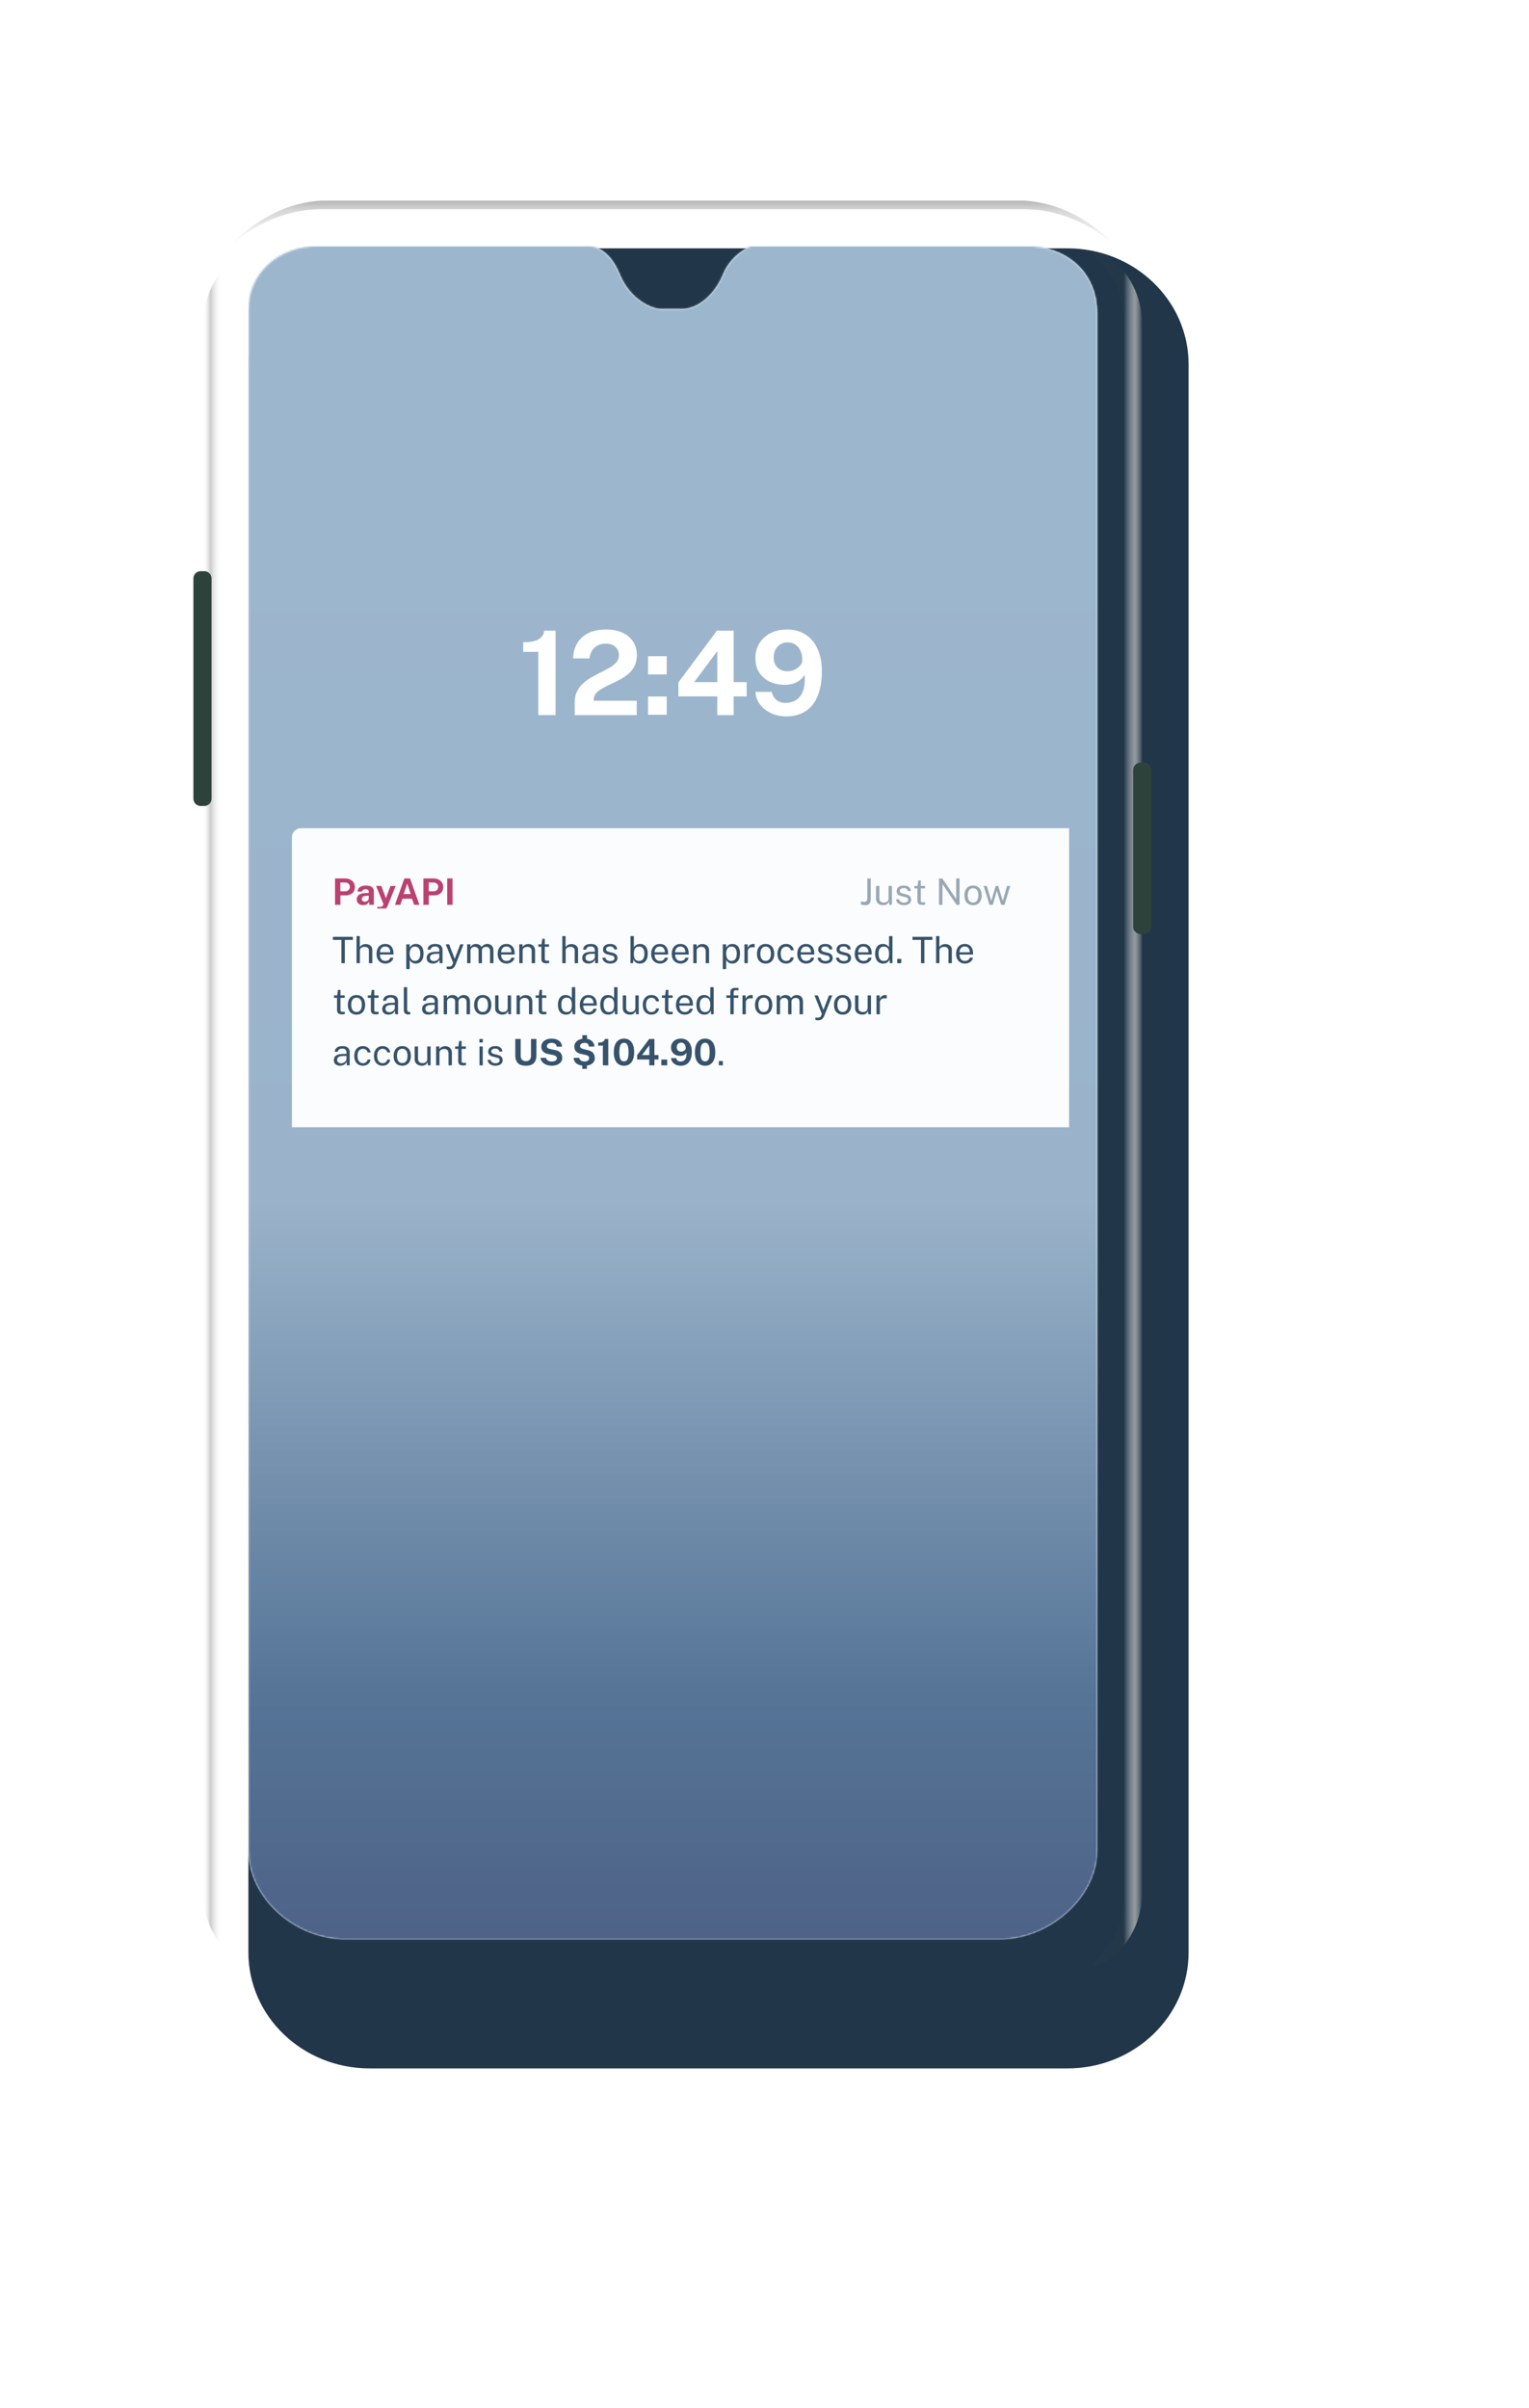 <svg width="838" height="1320" fill="none" xmlns="http://www.w3.org/2000/svg"><g filter="url(#a)"><path fill-rule="evenodd" clip-rule="evenodd" d="M177.552 111.139h382.466c36.681 0 66.417 28.471 66.417 63.591v870.54c0 35.12-29.736 63.59-66.417 63.59H177.552c-36.681 0-66.416-28.47-66.416-63.59V174.73c0-35.12 29.735-63.591 66.416-63.591Z" fill="#213648"/></g><g fill-rule="evenodd" clip-rule="evenodd"><path opacity=".596" d="M561.497 110H175.845c-18.005 1.098-34.61 9.314-49.816 24.648 9.779-8.536 27.221-19.959 50.28-19.959h384.724c23.06 0 40.501 11.423 50.28 19.959-15.205-15.334-31.811-23.55-49.816-24.648Z" fill="url(#b)" fill-opacity=".65"/><path opacity=".75" d="M615.999 1035.34V179.964c0-22.951-8.435-31.435-13.467-36.883-5.032-5.448-5.246-8.227 1.984-4.113 7.23 4.113 21.691 16.093 21.691 40.996v855.376c0 24.9-14.461 36.88-21.691 41-7.23 4.11-7.016 1.33-1.984-4.12 5.032-5.44 13.467-13.93 13.467-36.88Z" fill="url(#c)"/><path opacity=".75" d="M121.344 1035.34V179.964c0-22.951 8.435-31.435 13.467-36.883 5.031-5.448 5.246-8.227-1.984-4.113-7.23 4.113-21.691 16.093-21.691 40.996v855.376c0 24.9 14.461 36.88 21.691 41 7.23 4.11 7.015 1.33 1.984-4.12-5.032-5.44-13.467-13.93-13.467-36.88Z" fill="url(#d)"/></g><g fill-rule="evenodd" clip-rule="evenodd" fill="#2E423C"><path d="M106 317.113a4 4 0 0 1 4-4h1.929a4 4 0 0 1 4 4v120.701a4 4 0 0 1-4 4H110a4 4 0 0 1-4-4V317.113ZM621.071 422.086a4 4 0 0 1 4-4H627a4 4 0 0 1 4 4v85.901a4 4 0 0 1-4 4h-1.929a4 4 0 0 1-4-4v-85.901Z"/></g><g clip-path="url(#e)"><path fill-rule="evenodd" clip-rule="evenodd" d="M323.352 134.889H174.54c-22.209 0-38.392 15.127-38.392 34.883v844.778c0 25.76 25.005 48.58 53.279 48.58h358.666c27.235 0 53.278-23 53.278-48.58V172.055c0-23.679-17.579-37.025-38.391-37.166H411.808c-.573.094-10.957 4.363-15.346 15.127-4.389 10.763-13.22 19.343-22.889 19.343h-11.23c-4.596 0-16.696-4.46-22.822-19.343-6.127-14.884-15.596-15.033-16.169-15.127Z" fill="#fff"/><mask id="f" style="mask-type:alpha" maskUnits="userSpaceOnUse" x="136" y="134" width="466" height="930"><path fill-rule="evenodd" clip-rule="evenodd" d="M323.352 134.889H174.54c-22.209 0-38.392 15.127-38.392 34.883v844.778c0 25.76 25.005 48.58 53.279 48.58h358.666c27.235 0 53.278-23 53.278-48.58V172.055c0-23.679-17.579-37.025-38.391-37.166H411.808c-.573.094-10.957 4.363-15.346 15.127-4.389 10.763-13.22 19.343-22.889 19.343h-11.23c-4.596 0-16.696-4.46-22.822-19.343-6.127-14.884-15.596-15.033-16.169-15.127Z" fill="#fff"/></mask><g mask="url(#f)"><path fill="url(#g)" d="M136 134.889h466v930H136z"/><path d="M295.008 392v-34.656h-8.256v-5.28c2.645 0 4.779-.245 6.4-.736 1.643-.512 2.869-1.237 3.68-2.176.811-.96 1.291-2.101 1.44-3.424h6.208V392h-9.472Zm19.983 0V385.024c0-2.347.437-4.373 1.312-6.08a14.853 14.853 0 0 1 3.456-4.48 27.55 27.55 0 0 1 4.736-3.36c1.728-.96 3.456-1.867 5.184-2.72a67.885 67.885 0 0 0 4.736-2.56c1.451-.875 2.613-1.845 3.488-2.912s1.312-2.325 1.312-3.776c0-1.856-.651-3.371-1.952-4.544-1.28-1.173-3.04-1.76-5.28-1.76-2.325 0-4.299.672-5.92 2.016-1.621 1.344-2.624 3.371-3.008 6.08h-8.928c.043-2.944.725-5.611 2.048-8 1.344-2.411 3.349-4.32 6.016-5.728 2.667-1.408 6.016-2.112 10.048-2.112 3.456 0 6.432.587 8.928 1.76 2.517 1.173 4.459 2.805 5.824 4.896 1.365 2.091 2.048 4.533 2.048 7.328 0 2.325-.427 4.331-1.28 6.016a13.743 13.743 0 0 1-3.392 4.32 26.026 26.026 0 0 1-4.64 3.136 92.35 92.35 0 0 1-5.056 2.496 57.605 57.605 0 0 0-4.608 2.368c-1.408.789-2.539 1.685-3.392 2.688-.853 1.003-1.28 2.208-1.28 3.616v.416h23.584V392h-33.984Zm50.417-32.288v10.016h-10.24v-10.016h10.24Zm0 22.112v9.984h-10.24v-9.984h10.24Zm27.495-36.096h9.184v28.192h7.136v7.84h-7.136V392h-8.992l.032-10.24h-21.312v-7.68l21.088-28.352Zm-12.448 28.192h12.672v-16.96l-12.672 16.96Zm50.416 18.784c-2.88 0-5.568-.555-8.064-1.664-2.496-1.109-4.534-2.667-6.112-4.672-1.579-2.027-2.464-4.395-2.656-7.104h8.896c.384 1.792 1.237 3.253 2.56 4.384 1.322 1.109 2.986 1.664 4.992 1.664 2.218 0 4.16-.523 5.824-1.568 1.685-1.045 2.944-2.709 3.776-4.992.853-2.283 1.152-5.269.896-8.96-.598 1.131-1.43 2.123-2.496 2.976-1.046.832-2.272 1.483-3.68 1.952-1.408.448-2.976.672-4.704.672-3.136 0-5.92-.587-8.352-1.76-2.411-1.195-4.31-2.88-5.696-5.056-1.366-2.197-2.048-4.8-2.048-7.808 0-3.029.725-5.728 2.176-8.096 1.45-2.368 3.477-4.224 6.08-5.568 2.602-1.344 5.653-2.016 9.152-2.016 3.925 0 7.306.939 10.144 2.816 2.858 1.856 5.045 4.501 6.56 7.936 1.536 3.413 2.304 7.435 2.304 12.064 0 5.525-.79 10.133-2.368 13.824-1.558 3.669-3.798 6.421-6.72 8.256-2.923 1.813-6.411 2.72-10.464 2.72Zm.832-24.736c1.301 0 2.56-.288 3.776-.864 1.237-.597 2.25-1.344 3.04-2.24.789-.896 1.184-1.824 1.184-2.784.021-2.069-.31-3.84-.992-5.312-.662-1.493-1.6-2.635-2.816-3.424-1.195-.789-2.592-1.184-4.192-1.184-1.472 0-2.784.341-3.936 1.024-1.152.683-2.059 1.643-2.72 2.88-.662 1.237-.992 2.667-.992 4.288 0 2.411.704 4.288 2.112 5.632 1.408 1.323 3.253 1.984 5.536 1.984Z" fill="#fff"/></g></g><g clip-path="url(#h)"><g filter="url(#i)"><rect x="150" y="444" width="436" height="174" rx="5" fill="#FBFCFE"/></g><g clip-path="url(#j)"><path d="M183.62 496v-14.46h5.32c1.053 0 1.997.183 2.83.55.833.36 1.49.893 1.97 1.6.487.707.73 1.57.73 2.59 0 .96-.213 1.78-.64 2.46-.427.68-1.027 1.2-1.8 1.56-.767.36-1.67.54-2.71.54h-2.76V496h-2.94Zm2.91-7.42h2.71c.733 0 1.333-.233 1.8-.7.467-.473.7-1.057.7-1.75 0-.72-.247-1.29-.74-1.71-.493-.427-1.093-.64-1.8-.64h-2.67v4.8Zm12.493 7.62c-.66 0-1.253-.123-1.78-.37a2.973 2.973 0 0 1-1.25-1.07c-.306-.473-.46-1.047-.46-1.72 0-1.133.424-1.993 1.27-2.58.847-.593 2.184-.9 4.01-.92l1.29-.02v-.62c0-.473-.14-.837-.42-1.09-.273-.26-.7-.387-1.28-.38a2.806 2.806 0 0 0-1.22.3c-.38.193-.64.53-.78 1.01h-2.43c.04-.747.257-1.36.65-1.84.394-.487.927-.847 1.6-1.08.68-.24 1.45-.36 2.31-.36 1.06 0 1.91.133 2.55.4.64.26 1.104.637 1.39 1.13.287.487.43 1.067.43 1.74V496h-2.44l-.24-1.78c-.353.747-.796 1.263-1.33 1.55-.526.287-1.15.43-1.87.43Zm.98-1.92c.267 0 .524-.047.77-.14.254-.1.477-.23.67-.39.2-.167.36-.353.48-.56.12-.207.18-.42.18-.64v-1.53l-1.05.02c-.486.007-.94.067-1.36.18-.42.107-.76.283-1.02.53-.253.247-.38.58-.38 1 0 .48.167.857.5 1.13.334.267.737.4 1.21.4Zm8.724 5.02c-.706 0-1.206-.06-1.5-.18l-.43-.17v-1.86l1.02.04c.447.027.807.003 1.08-.07.274-.067.48-.157.62-.27.147-.113.25-.233.31-.36.06-.12.104-.217.13-.29l.19-.57-4.02-9.91h2.89l2.48 6.74 2.51-6.74h2.85l-4.19 10.4c-.36.88-.74 1.553-1.14 2.02-.4.467-.833.787-1.3.96-.46.173-.96.26-1.5.26Zm7.729-3.3 5.18-14.46h3.08l5.17 14.46h-2.91l-1.18-3.35h-5.2l-1.21 3.35h-2.93Zm4.79-5.9h3.85l-1.91-5.74-1.94 5.74Zm10.812 5.9v-14.46h5.32c1.053 0 1.996.183 2.83.55.833.36 1.49.893 1.97 1.6.486.707.73 1.57.73 2.59 0 .96-.214 1.78-.64 2.46-.427.68-1.027 1.2-1.8 1.56-.767.36-1.67.54-2.71.54h-2.76V496h-2.94Zm2.91-7.42h2.71c.733 0 1.333-.233 1.8-.7.466-.473.7-1.057.7-1.75 0-.72-.247-1.29-.74-1.71-.494-.427-1.094-.64-1.8-.64h-2.67v4.8Zm10.136-7.04h2.91V496h-2.91v-14.46Z" fill="#BA4270"/><path opacity=".5" d="M477.218 492.59c0 .767-.087 1.42-.26 1.96-.173.54-.483.95-.93 1.23-.44.28-1.067.42-1.88.42-.513 0-.997-.06-1.45-.18a9.137 9.137 0 0 1-.89-.27l.13-1.77c.207.073.443.167.71.28.273.107.61.16 1.01.16.653 0 1.1-.18 1.34-.54.247-.36.37-.967.37-1.82v-10.52h1.85v11.05Zm6.863 3.61a5.44 5.44 0 0 1-1.53-.23 3.947 3.947 0 0 1-1.26-.67 3.184 3.184 0 0 1-.87-1.09c-.206-.44-.31-.95-.31-1.53v-7.02h1.85v6.83c0 .673.207 1.22.62 1.64.42.42 1.05.63 1.89.63.76 0 1.37-.197 1.83-.59.467-.4.7-.993.7-1.78v-6.73h1.84V496h-1.47l-.19-1.98c-.126.52-.343.94-.65 1.26-.3.32-.663.557-1.09.71-.42.147-.873.217-1.36.21Zm11.316 0c-.72 0-1.39-.11-2.01-.33a3.64 3.64 0 0 1-1.53-1.05c-.407-.48-.664-1.09-.77-1.83h1.68c.093.407.26.747.5 1.02.246.267.553.47.92.61.366.133.766.2 1.2.2.693 0 1.253-.13 1.68-.39.426-.26.64-.66.64-1.2 0-.38-.114-.683-.34-.91-.22-.233-.564-.403-1.03-.51l-2.14-.53c-.834-.2-1.5-.513-2-.94-.5-.427-.75-1.023-.75-1.79-.007-.607.136-1.14.43-1.6.293-.46.733-.823 1.32-1.09.586-.267 1.316-.4 2.19-.4 1.12 0 2.023.253 2.71.76.693.5 1.053 1.237 1.08 2.21h-1.63a1.69 1.69 0 0 0-.67-1.17c-.374-.293-.877-.44-1.51-.44-.66 0-1.197.133-1.61.4-.414.26-.62.667-.62 1.22 0 .367.146.657.44.87.293.207.726.38 1.3.52l2.07.52c.48.127.873.293 1.18.5.313.207.56.437.74.69.186.253.316.52.39.8.08.273.12.537.12.79 0 .633-.16 1.18-.48 1.64-.314.453-.767.807-1.36 1.06-.587.247-1.3.37-2.14.37ZM507 487.01h-2.33v6.43c0 .367.036.637.11.81.08.167.21.273.39.32.186.047.44.07.76.07h1.13v1.24a2.81 2.81 0 0 1-.58.12c-.254.033-.57.05-.95.05-.714 0-1.267-.097-1.66-.29a1.652 1.652 0 0 1-.83-.86c-.154-.38-.23-.847-.23-1.4v-6.49h-1.68v-1.35h1.73l.45-3.01h1.36v3H507v1.36Zm17.056-5.47h1.85V496h-1.65l-7.76-11.4V496h-1.85v-14.46h1.77l7.64 11.24v-11.24Zm9.261 14.66c-.953 0-1.786-.203-2.5-.61-.713-.413-1.266-1.017-1.66-1.81-.393-.793-.59-1.763-.59-2.91 0-1.08.184-2.027.55-2.84.367-.813.904-1.443 1.61-1.89.714-.453 1.577-.68 2.59-.68.954 0 1.78.21 2.48.63.707.413 1.254 1.023 1.64 1.83.387.807.58 1.79.58 2.95 0 1.053-.18 1.98-.54 2.78-.353.8-.88 1.427-1.58 1.88-.693.447-1.553.67-2.58.67Zm0-1.46c.62 0 1.144-.157 1.57-.47.427-.313.75-.763.97-1.35.22-.587.33-1.283.33-2.09 0-.74-.096-1.403-.29-1.99-.193-.593-.503-1.063-.93-1.41-.42-.347-.97-.52-1.65-.52-.626 0-1.156.157-1.59.47-.433.307-.763.753-.99 1.34-.22.587-.33 1.29-.33 2.11 0 .727.1 1.387.3 1.98.2.593.514 1.063.94 1.41.427.347.984.52 1.67.52Zm20.35-9.08-3.13 10.34h-1.82l-2.36-7.63-2.24 7.63h-1.81l-3.19-10.34h1.71l2.37 7.95h.16l2.33-7.95h1.4l2.42 7.93h.16l2.27-7.93h1.73Z" fill="#36536B"/></g><path d="M182.46 515.24v-1.7h10.94v1.7h-4.41V528h-1.86v-12.76h-4.67ZM195.405 528v-14.86h1.8v6.04c.173-.287.407-.553.7-.8a3.4 3.4 0 0 1 1.07-.61c.42-.16.907-.24 1.46-.24.673 0 1.283.127 1.83.38.547.247.98.6 1.3 1.06.32.46.48 1.007.48 1.64V528h-1.85v-7.02c0-.62-.213-1.097-.64-1.43-.42-.34-.97-.51-1.65-.51-.46 0-.893.077-1.3.23a2.235 2.235 0 0 0-.99.68c-.247.3-.37.683-.37 1.15v6.9h-1.84Zm12.843-4.74c0 .653.107 1.247.32 1.78.22.527.55.947.99 1.26.447.313 1.004.47 1.67.47.66 0 1.227-.153 1.7-.46.48-.307.787-.75.92-1.33h1.75c-.126.7-.406 1.29-.84 1.77-.433.48-.956.843-1.57 1.09a5.22 5.22 0 0 1-1.92.36c-.966 0-1.816-.21-2.55-.63-.733-.42-1.306-1.023-1.72-1.81-.413-.787-.62-1.73-.62-2.83 0-1.087.187-2.04.56-2.86.374-.82.914-1.46 1.62-1.92.714-.46 1.57-.69 2.57-.69.974 0 1.797.21 2.47.63.674.42 1.184 1.013 1.53 1.78.354.76.53 1.663.53 2.71v.68h-7.41Zm.01-1.25h5.62c0-.593-.1-1.127-.3-1.6-.2-.48-.506-.857-.92-1.13-.406-.28-.92-.42-1.54-.42-.646 0-1.183.157-1.61.47a2.88 2.88 0 0 0-.95 1.19c-.206.48-.306.977-.3 1.49Zm14.413 9.21v-13.56h1.84l.02 1.8a5.01 5.01 0 0 1 .46-.67c.193-.233.426-.45.7-.65.28-.2.603-.363.97-.49.373-.127.796-.19 1.27-.19.826 0 1.553.19 2.18.57.633.373 1.126.947 1.48 1.72.353.773.53 1.753.53 2.94s-.174 2.19-.52 3.01c-.34.813-.834 1.433-1.48 1.86-.647.427-1.427.64-2.34.64-.46 0-.87-.067-1.23-.2a3.333 3.333 0 0 1-.93-.5c-.26-.213-.48-.44-.66-.68a5.346 5.346 0 0 1-.43-.69v5.09h-1.86Zm4.76-4.46c.853 0 1.55-.323 2.09-.97.54-.653.81-1.667.81-3.04 0-1.18-.247-2.117-.74-2.81-.494-.693-1.214-1.04-2.16-1.04-.96 0-1.687.357-2.18 1.07-.494.707-.74 1.633-.74 2.78 0 .74.11 1.413.33 2.02.22.607.546 1.09.98 1.45.433.36.97.54 1.61.54Zm9.838 1.44c-.667 0-1.257-.117-1.77-.35a2.859 2.859 0 0 1-1.21-1.03c-.287-.447-.43-.987-.43-1.62 0-1.147.4-2 1.2-2.56.8-.56 2.083-.86 3.85-.9l1.85-.05v-.81c0-.633-.19-1.133-.57-1.5-.38-.373-.97-.56-1.77-.56-.593.007-1.117.147-1.57.42-.447.273-.737.72-.87 1.34h-1.63c.04-.673.23-1.24.57-1.7.34-.467.813-.82 1.42-1.06.613-.24 1.337-.36 2.17-.36.9 0 1.647.127 2.24.38.6.253 1.047.627 1.34 1.12.3.493.45 1.1.45 1.82V528h-1.58l-.13-1.94c-.4.807-.91 1.367-1.53 1.68a4.47 4.47 0 0 1-2.03.46Zm.56-1.33c.347 0 .69-.063 1.03-.19a3.74 3.74 0 0 0 .95-.51c.287-.22.513-.463.68-.73.173-.273.263-.553.27-.84v-1.77l-1.54.03c-.787.013-1.447.093-1.98.24-.527.147-.923.377-1.19.69-.26.313-.39.723-.39 1.23 0 .58.2 1.033.6 1.36.407.327.93.49 1.57.49Zm8.557 4.43c-.607 0-1.023-.043-1.25-.13l-.34-.13v-1.2l1.05.02c.387.013.707-.013.96-.08a1.8 1.8 0 0 0 .61-.27c.153-.113.27-.24.35-.38.087-.14.157-.273.21-.4l.36-.98-4.04-10.09h1.87l3.05 7.98 3.03-7.98h1.81l-4.36 11.12c-.267.653-.567 1.163-.9 1.53a2.697 2.697 0 0 1-1.1.77c-.4.147-.837.22-1.31.22Zm9.644-3.3v-10.34h1.78v1.5c.287-.453.68-.85 1.18-1.19.5-.34 1.15-.51 1.95-.51.373 0 .753.063 1.14.19.393.127.753.317 1.08.57.327.253.58.563.76.93.32-.507.753-.913 1.3-1.22.547-.313 1.163-.47 1.85-.47.36 0 .737.057 1.13.17.393.107.757.3 1.09.58.34.273.617.657.83 1.15.213.487.32 1.113.32 1.88V528h-1.86v-6.58c0-.627-.1-1.11-.3-1.45-.2-.347-.463-.59-.79-.73a2.54 2.54 0 0 0-1.03-.21c-.32 0-.66.063-1.02.19a2.1 2.1 0 0 0-.92.64c-.253.3-.38.71-.38 1.23V528h-1.84v-7.12c0-.407-.11-.747-.33-1.02a2.016 2.016 0 0 0-.81-.62c-.32-.14-.64-.21-.96-.21-.353 0-.71.07-1.07.21-.353.14-.653.363-.9.67-.24.3-.36.693-.36 1.18V528h-1.84Zm18.625-4.74c0 .653.106 1.247.32 1.78.22.527.55.947.99 1.26.446.313 1.003.47 1.67.47.66 0 1.226-.153 1.7-.46.48-.307.786-.75.92-1.33h1.75c-.127.7-.407 1.29-.84 1.77-.434.48-.957.843-1.57 1.09-.614.24-1.254.36-1.92.36-.967 0-1.817-.21-2.55-.63-.734-.42-1.307-1.023-1.72-1.81-.414-.787-.62-1.73-.62-2.83 0-1.087.186-2.04.56-2.86.373-.82.913-1.46 1.62-1.92.713-.46 1.57-.69 2.57-.69.973 0 1.796.21 2.47.63.673.42 1.183 1.013 1.53 1.78.353.76.53 1.663.53 2.71v.68h-7.41Zm.01-1.25h5.62c0-.593-.1-1.127-.3-1.6-.2-.48-.507-.857-.92-1.13-.407-.28-.92-.42-1.54-.42-.647 0-1.184.157-1.61.47-.42.307-.737.703-.95 1.19a3.6 3.6 0 0 0-.3 1.49Zm9.939 5.99v-10.34h1.79v1.5c.167-.287.397-.557.69-.81.3-.253.66-.457 1.08-.61.427-.153.917-.23 1.47-.23.654 0 1.254.13 1.8.39.554.26.994.667 1.32 1.22.334.547.5 1.253.5 2.12V528h-1.85v-6.58c0-.807-.213-1.403-.64-1.79-.42-.393-.966-.59-1.64-.59-.466 0-.903.077-1.31.23a2.246 2.246 0 0 0-.99.68c-.253.3-.38.68-.38 1.14V528h-1.84Zm16.308-8.99h-2.33v6.43c0 .367.037.637.11.81.08.167.21.273.39.32.187.047.44.07.76.07h1.13v1.24c-.126.047-.32.087-.58.12-.253.033-.57.05-.95.05-.713 0-1.266-.097-1.66-.29a1.656 1.656 0 0 1-.83-.86c-.153-.38-.23-.847-.23-1.4v-6.49h-1.68v-1.35h1.73l.45-3.01h1.36v3h2.33v1.36Zm7.266 8.99v-14.86h1.8v6.04c.174-.287.407-.553.7-.8.294-.253.65-.457 1.07-.61.42-.16.907-.24 1.46-.24.674 0 1.284.127 1.83.38.547.247.98.6 1.3 1.06.32.46.48 1.007.48 1.64V528h-1.85v-7.02c0-.62-.213-1.097-.64-1.43-.42-.34-.97-.51-1.65-.51-.46 0-.893.077-1.3.23a2.246 2.246 0 0 0-.99.68c-.246.3-.37.683-.37 1.15v6.9h-1.84Zm14.345.2c-.667 0-1.257-.117-1.77-.35a2.853 2.853 0 0 1-1.21-1.03c-.287-.447-.43-.987-.43-1.62 0-1.147.4-2 1.2-2.56.8-.56 2.083-.86 3.85-.9l1.85-.05v-.81c0-.633-.19-1.133-.57-1.5-.38-.373-.97-.56-1.77-.56-.594.007-1.117.147-1.57.42-.447.273-.737.72-.87 1.34h-1.63c.04-.673.23-1.24.57-1.7.34-.467.813-.82 1.42-1.06.613-.24 1.336-.36 2.17-.36.9 0 1.646.127 2.24.38.6.253 1.046.627 1.34 1.12.3.493.45 1.1.45 1.82V528h-1.58l-.13-1.94c-.4.807-.91 1.367-1.53 1.68-.614.307-1.29.46-2.03.46Zm.56-1.33c.346 0 .69-.063 1.03-.19.346-.127.663-.297.95-.51.286-.22.513-.463.68-.73.173-.273.263-.553.27-.84v-1.77l-1.54.03c-.787.013-1.447.093-1.98.24-.527.147-.924.377-1.19.69-.26.313-.39.723-.39 1.23 0 .58.2 1.033.6 1.36.406.327.93.49 1.57.49Zm11.363 1.33c-.72 0-1.39-.11-2.01-.33a3.653 3.653 0 0 1-1.53-1.05c-.407-.48-.663-1.09-.77-1.83h1.68c.093.407.26.747.5 1.02.247.267.553.47.92.61.367.133.767.2 1.2.2.693 0 1.253-.13 1.68-.39.427-.26.64-.66.64-1.2 0-.38-.113-.683-.34-.91-.22-.233-.563-.403-1.03-.51l-2.14-.53c-.833-.2-1.5-.513-2-.94-.5-.427-.75-1.023-.75-1.79-.007-.607.137-1.14.43-1.6.293-.46.733-.823 1.32-1.09.587-.267 1.317-.4 2.19-.4 1.12 0 2.023.253 2.71.76.693.5 1.053 1.237 1.08 2.21h-1.63a1.69 1.69 0 0 0-.67-1.17c-.373-.293-.877-.44-1.51-.44-.66 0-1.197.133-1.61.4-.413.26-.62.667-.62 1.22 0 .367.147.657.44.87.293.207.727.38 1.3.52l2.07.52c.48.127.873.293 1.18.5.313.207.56.437.74.69.187.253.317.52.39.8.08.273.12.537.12.79 0 .633-.16 1.18-.48 1.64-.313.453-.767.807-1.36 1.06-.587.247-1.3.37-2.14.37Zm16.206 0c-.607 0-1.12-.08-1.54-.24a3.146 3.146 0 0 1-1.02-.61 3.312 3.312 0 0 1-.62-.77 4.283 4.283 0 0 1-.32-.7l-.2 2.12h-1.41v-14.86h1.86v6.16c.086-.173.216-.363.39-.57.18-.207.41-.407.69-.6.28-.193.61-.353.99-.48.386-.127.826-.19 1.32-.19 1.293 0 2.32.45 3.08 1.35.766.9 1.15 2.227 1.15 3.98 0 1.087-.164 2.037-.49 2.85-.327.807-.814 1.437-1.46 1.89-.647.447-1.454.67-2.42.67Zm-.33-1.42c.84 0 1.523-.323 2.05-.97.526-.653.79-1.69.79-3.11 0-1.207-.247-2.14-.74-2.8-.487-.667-1.2-1-2.14-1-.687 0-1.24.15-1.66.45-.414.293-.72.723-.92 1.29-.194.567-.294 1.253-.3 2.06 0 1.447.223 2.49.67 3.13.453.633 1.203.95 2.25.95Zm8.434-3.52c0 .653.107 1.247.32 1.78.22.527.55.947.99 1.26.447.313 1.004.47 1.67.47.66 0 1.227-.153 1.7-.46.48-.307.787-.75.92-1.33h1.75c-.126.7-.406 1.29-.84 1.77-.433.48-.956.843-1.57 1.09a5.22 5.22 0 0 1-1.92.36c-.966 0-1.816-.21-2.55-.63-.733-.42-1.306-1.023-1.72-1.81-.413-.787-.62-1.73-.62-2.83 0-1.087.187-2.04.56-2.86.374-.82.914-1.46 1.62-1.92.714-.46 1.57-.69 2.57-.69.974 0 1.797.21 2.47.63.674.42 1.184 1.013 1.53 1.78.354.76.53 1.663.53 2.71v.68h-7.41Zm.01-1.25h5.62c0-.593-.1-1.127-.3-1.6-.2-.48-.506-.857-.92-1.13-.406-.28-.92-.42-1.54-.42-.646 0-1.183.157-1.61.47a2.88 2.88 0 0 0-.95 1.19c-.206.48-.306.977-.3 1.49Zm11.26 1.25c0 .653.106 1.247.32 1.78.22.527.55.947.99 1.26.446.313 1.003.47 1.67.47.66 0 1.226-.153 1.7-.46.48-.307.786-.75.92-1.33h1.75c-.127.7-.407 1.29-.84 1.77-.434.48-.957.843-1.57 1.09-.614.24-1.254.36-1.92.36-.967 0-1.817-.21-2.55-.63-.734-.42-1.307-1.023-1.72-1.81-.414-.787-.62-1.73-.62-2.83 0-1.087.186-2.04.56-2.86.373-.82.913-1.46 1.62-1.92.713-.46 1.57-.69 2.57-.69.973 0 1.796.21 2.47.63.673.42 1.183 1.013 1.53 1.78.353.76.53 1.663.53 2.71v.68h-7.41Zm.01-1.25h5.62c0-.593-.1-1.127-.3-1.6-.2-.48-.507-.857-.92-1.13-.407-.28-.92-.42-1.54-.42-.647 0-1.184.157-1.61.47-.42.307-.737.703-.95 1.19a3.6 3.6 0 0 0-.3 1.49Zm9.939 5.99v-10.34h1.79v1.5c.167-.287.397-.557.69-.81.3-.253.66-.457 1.08-.61.427-.153.917-.23 1.47-.23.654 0 1.254.13 1.8.39.554.26.994.667 1.32 1.22.334.547.5 1.253.5 2.12V528h-1.85v-6.58c0-.807-.213-1.403-.64-1.79-.42-.393-.966-.59-1.64-.59-.466 0-.903.077-1.31.23a2.246 2.246 0 0 0-.99.68c-.253.3-.38.68-.38 1.14V528h-1.84Zm16.153 3.22v-13.56h1.84l.02 1.8a5.01 5.01 0 0 1 .46-.67c.193-.233.426-.45.7-.65.28-.2.603-.363.97-.49.373-.127.796-.19 1.27-.19.826 0 1.553.19 2.18.57.633.373 1.126.947 1.48 1.72.353.773.53 1.753.53 2.94s-.174 2.19-.52 3.01c-.34.813-.834 1.433-1.48 1.86-.647.427-1.427.64-2.34.64-.46 0-.87-.067-1.23-.2a3.333 3.333 0 0 1-.93-.5c-.26-.213-.48-.44-.66-.68a5.346 5.346 0 0 1-.43-.69v5.09h-1.86Zm4.76-4.46c.853 0 1.55-.323 2.09-.97.54-.653.81-1.667.81-3.04 0-1.18-.247-2.117-.74-2.81-.494-.693-1.214-1.04-2.16-1.04-.96 0-1.687.357-2.18 1.07-.494.707-.74 1.633-.74 2.78 0 .74.11 1.413.33 2.02.22.607.546 1.09.98 1.45.433.36.97.54 1.61.54Zm7.115 1.24v-10.34h1.76v1.99c.173-.493.416-.9.73-1.22.313-.327.67-.57 1.07-.73a3.407 3.407 0 0 1 1.71-.21c.146.02.26.053.34.1v1.79c-.1-.047-.23-.077-.39-.09a3.112 3.112 0 0 0-.39-.03c-.414-.027-.8 0-1.16.08-.36.073-.677.203-.95.39-.274.187-.49.433-.65.74-.154.3-.23.667-.23 1.1V528h-1.84Zm11.629.2c-.953 0-1.786-.203-2.5-.61-.713-.413-1.266-1.017-1.66-1.81-.393-.793-.59-1.763-.59-2.91 0-1.08.184-2.027.55-2.84.367-.813.904-1.443 1.61-1.89.714-.453 1.577-.68 2.59-.68.954 0 1.78.21 2.48.63.707.413 1.254 1.023 1.64 1.83.387.807.58 1.79.58 2.95 0 1.053-.18 1.98-.54 2.78-.353.8-.88 1.427-1.58 1.88-.693.447-1.553.67-2.58.67Zm0-1.46c.62 0 1.144-.157 1.57-.47.427-.313.75-.763.97-1.35.22-.587.33-1.283.33-2.09 0-.74-.096-1.403-.29-1.99-.193-.593-.503-1.063-.93-1.41-.42-.347-.97-.52-1.65-.52-.626 0-1.156.157-1.59.47-.433.307-.763.753-.99 1.34-.22.587-.33 1.29-.33 2.11 0 .727.1 1.387.3 1.98.2.593.514 1.063.94 1.41.427.347.984.52 1.67.52Zm11.241-9.28c.74 0 1.406.143 2 .43a3.7 3.7 0 0 1 1.45 1.2c.38.52.616 1.133.71 1.84h-1.64c-.06-.36-.2-.69-.42-.99-.214-.3-.497-.54-.85-.72-.354-.18-.767-.27-1.24-.27-.887 0-1.607.32-2.16.96-.554.64-.83 1.62-.83 2.94 0 1.193.253 2.15.76 2.87.513.713 1.266 1.07 2.26 1.07.473 0 .883-.09 1.23-.27.353-.187.636-.43.85-.73.213-.307.35-.633.41-.98h1.61c-.087.693-.32 1.293-.7 1.8-.38.507-.867.9-1.46 1.18-.587.273-1.247.41-1.98.41-.927 0-1.75-.203-2.47-.61-.714-.407-1.274-1.007-1.68-1.8-.407-.793-.61-1.767-.61-2.92 0-1.08.183-2.023.55-2.83.373-.813.913-1.447 1.62-1.9.713-.453 1.576-.68 2.59-.68Zm7.981 5.8c0 .653.107 1.247.32 1.78.22.527.55.947.99 1.26.447.313 1.003.47 1.67.47.66 0 1.227-.153 1.7-.46.48-.307.787-.75.92-1.33h1.75c-.127.7-.407 1.29-.84 1.77s-.957.843-1.57 1.09a5.22 5.22 0 0 1-1.92.36c-.967 0-1.817-.21-2.55-.63a4.377 4.377 0 0 1-1.72-1.81c-.413-.787-.62-1.73-.62-2.83 0-1.087.187-2.04.56-2.86.373-.82.913-1.46 1.62-1.92.713-.46 1.57-.69 2.57-.69.973 0 1.797.21 2.47.63.673.42 1.183 1.013 1.53 1.78.353.76.53 1.663.53 2.71v.68h-7.41Zm.01-1.25h5.62c0-.593-.1-1.127-.3-1.6-.2-.48-.507-.857-.92-1.13-.407-.28-.92-.42-1.54-.42-.647 0-1.183.157-1.61.47-.42.307-.737.703-.95 1.19a3.6 3.6 0 0 0-.3 1.49Zm13.531 6.19c-.72 0-1.39-.11-2.01-.33a3.653 3.653 0 0 1-1.53-1.05c-.406-.48-.663-1.09-.77-1.83h1.68c.094.407.26.747.5 1.02.247.267.554.47.92.61.367.133.767.2 1.2.2.694 0 1.254-.13 1.68-.39.427-.26.64-.66.64-1.2 0-.38-.113-.683-.34-.91-.22-.233-.563-.403-1.03-.51l-2.14-.53c-.833-.2-1.5-.513-2-.94-.5-.427-.75-1.023-.75-1.79-.006-.607.137-1.14.43-1.6.294-.46.734-.823 1.32-1.09.587-.267 1.317-.4 2.19-.4 1.12 0 2.024.253 2.71.76.694.5 1.054 1.237 1.08 2.21h-1.63a1.686 1.686 0 0 0-.67-1.17c-.373-.293-.876-.44-1.51-.44-.66 0-1.196.133-1.61.4-.413.26-.62.667-.62 1.22 0 .367.147.657.44.87.294.207.727.38 1.3.52l2.07.52c.48.127.874.293 1.18.5.314.207.56.437.74.69.187.253.317.52.39.8.08.273.12.537.12.79 0 .633-.16 1.18-.48 1.64-.313.453-.766.807-1.36 1.06-.586.247-1.3.37-2.14.37Zm10.059 0c-.72 0-1.39-.11-2.01-.33a3.653 3.653 0 0 1-1.53-1.05c-.407-.48-.663-1.09-.77-1.83h1.68c.093.407.26.747.5 1.02.247.267.553.47.92.61.367.133.767.2 1.2.2.693 0 1.253-.13 1.68-.39.427-.26.64-.66.64-1.2 0-.38-.113-.683-.34-.91-.22-.233-.563-.403-1.03-.51l-2.14-.53c-.833-.2-1.5-.513-2-.94-.5-.427-.75-1.023-.75-1.79-.007-.607.137-1.14.43-1.6.293-.46.733-.823 1.32-1.09.587-.267 1.317-.4 2.19-.4 1.12 0 2.023.253 2.71.76.693.5 1.053 1.237 1.08 2.21h-1.63a1.69 1.69 0 0 0-.67-1.17c-.373-.293-.877-.44-1.51-.44-.66 0-1.197.133-1.61.4-.413.26-.62.667-.62 1.22 0 .367.147.657.44.87.293.207.727.38 1.3.52l2.07.52c.48.127.873.293 1.18.5.313.207.56.437.74.69.187.253.317.52.39.8.08.273.12.537.12.79 0 .633-.16 1.18-.48 1.64-.313.453-.767.807-1.36 1.06-.587.247-1.3.37-2.14.37Zm7.884-4.94c0 .653.107 1.247.32 1.78.22.527.55.947.99 1.26.447.313 1.004.47 1.67.47.66 0 1.227-.153 1.7-.46.48-.307.787-.75.92-1.33h1.75c-.126.7-.406 1.29-.84 1.77-.433.48-.956.843-1.57 1.09a5.22 5.22 0 0 1-1.92.36c-.966 0-1.816-.21-2.55-.63-.733-.42-1.306-1.023-1.72-1.81-.413-.787-.62-1.73-.62-2.83 0-1.087.187-2.04.56-2.86.374-.82.914-1.46 1.62-1.92.714-.46 1.57-.69 2.57-.69.974 0 1.797.21 2.47.63.674.42 1.184 1.013 1.53 1.78.354.76.53 1.663.53 2.71v.68h-7.41Zm.01-1.25h5.62c0-.593-.1-1.127-.3-1.6-.2-.48-.506-.857-.92-1.13-.406-.28-.92-.42-1.54-.42-.646 0-1.183.157-1.61.47a2.88 2.88 0 0 0-.95 1.19c-.206.48-.306.977-.3 1.49Zm13.67 6.19c-1.34 0-2.404-.46-3.19-1.38-.787-.92-1.18-2.263-1.18-4.03 0-1.073.156-2.01.47-2.81.32-.8.793-1.42 1.42-1.86.626-.44 1.406-.66 2.34-.66.493 0 .93.063 1.31.19.386.127.72.287 1 .48s.506.393.68.6c.18.207.313.397.4.57v-6.16h1.86V528h-1.41l-.2-2.12a4.46 4.46 0 0 1-.32.7c-.147.26-.354.517-.62.77-.267.247-.61.45-1.03.61-.414.16-.924.24-1.53.24Zm.33-1.42c1.046 0 1.793-.317 2.24-.95.453-.64.68-1.683.68-3.13-.007-.807-.11-1.493-.31-2.06-.194-.567-.5-.997-.92-1.29-.414-.3-.964-.45-1.65-.45-.854 0-1.547.303-2.08.91-.534.607-.8 1.57-.8 2.89 0 1.293.24 2.297.72 3.01.486.713 1.193 1.07 2.12 1.07Zm7.404 1.22v-2.36h2.2V528h-2.2Zm8.345-12.76v-1.7h10.94v1.7h-4.41V528h-1.86v-12.76h-4.67ZM513.042 528v-14.86h1.8v6.04c.173-.287.406-.553.7-.8a3.4 3.4 0 0 1 1.07-.61c.42-.16.906-.24 1.46-.24.673 0 1.283.127 1.83.38.546.247.98.6 1.3 1.06.32.46.48 1.007.48 1.64V528h-1.85v-7.02c0-.62-.214-1.097-.64-1.43-.42-.34-.97-.51-1.65-.51-.46 0-.894.077-1.3.23a2.235 2.235 0 0 0-.99.68c-.247.3-.37.683-.37 1.15v6.9h-1.84Zm12.843-4.74c0 .653.107 1.247.32 1.78.22.527.55.947.99 1.26.447.313 1.003.47 1.67.47.66 0 1.227-.153 1.7-.46.48-.307.787-.75.92-1.33h1.75c-.127.7-.407 1.29-.84 1.77s-.957.843-1.57 1.09a5.22 5.22 0 0 1-1.92.36c-.967 0-1.817-.21-2.55-.63a4.377 4.377 0 0 1-1.72-1.81c-.413-.787-.62-1.73-.62-2.83 0-1.087.187-2.04.56-2.86.373-.82.913-1.46 1.62-1.92.713-.46 1.57-.69 2.57-.69.973 0 1.797.21 2.47.63.673.42 1.183 1.013 1.53 1.78.353.76.53 1.663.53 2.71v.68h-7.41Zm.01-1.25h5.62c0-.593-.1-1.127-.3-1.6-.2-.48-.507-.857-.92-1.13-.407-.28-.92-.42-1.54-.42-.647 0-1.183.157-1.61.47-.42.307-.737.703-.95 1.19a3.6 3.6 0 0 0-.3 1.49Zm-336.975 25h-2.33v6.43c0 .367.037.637.11.81.08.167.21.273.39.32.187.047.44.07.76.07h1.13v1.24a2.81 2.81 0 0 1-.58.12c-.253.033-.57.05-.95.05-.713 0-1.267-.097-1.66-.29a1.656 1.656 0 0 1-.83-.86c-.153-.38-.23-.847-.23-1.4v-6.49h-1.68v-1.35h1.73l.45-3.01h1.36v3h2.33v1.36Zm6.493 9.19c-.953 0-1.786-.203-2.5-.61-.713-.413-1.266-1.017-1.66-1.81-.393-.793-.59-1.763-.59-2.91 0-1.08.184-2.027.55-2.84.367-.813.904-1.443 1.61-1.89.714-.453 1.577-.68 2.59-.68.954 0 1.78.21 2.48.63.707.413 1.254 1.023 1.64 1.83.387.807.58 1.79.58 2.95 0 1.053-.18 1.98-.54 2.78-.353.8-.88 1.427-1.58 1.88-.693.447-1.553.67-2.58.67Zm0-1.46c.62 0 1.144-.157 1.57-.47.427-.313.75-.763.97-1.35.22-.587.33-1.283.33-2.09 0-.74-.096-1.403-.29-1.99-.193-.593-.503-1.063-.93-1.41-.42-.347-.97-.52-1.65-.52-.626 0-1.156.157-1.59.47-.433.307-.763.753-.99 1.34-.22.587-.33 1.29-.33 2.11 0 .727.1 1.387.3 1.98.2.593.514 1.063.94 1.41.427.347.984.52 1.67.52Zm12.042-7.73h-2.33v6.43c0 .367.037.637.11.81.08.167.21.273.39.32.187.047.44.07.76.07h1.13v1.24a2.81 2.81 0 0 1-.58.12c-.253.033-.57.05-.95.05-.713 0-1.267-.097-1.66-.29a1.656 1.656 0 0 1-.83-.86c-.153-.38-.23-.847-.23-1.4v-6.49h-1.68v-1.35h1.73l.45-3.01h1.36v3h2.33v1.36Zm5.439 9.19c-.667 0-1.257-.117-1.77-.35a2.859 2.859 0 0 1-1.21-1.03c-.287-.447-.43-.987-.43-1.62 0-1.147.4-2 1.2-2.56.8-.56 2.083-.86 3.85-.9l1.85-.05v-.81c0-.633-.19-1.133-.57-1.5-.38-.373-.97-.56-1.77-.56-.593.007-1.117.147-1.57.42-.447.273-.737.72-.87 1.34h-1.63c.04-.673.23-1.24.57-1.7.34-.467.813-.82 1.42-1.06.613-.24 1.337-.36 2.17-.36.9 0 1.647.127 2.24.38.6.253 1.047.627 1.34 1.12.3.493.45 1.1.45 1.82V556h-1.58l-.13-1.94c-.4.807-.91 1.367-1.53 1.68a4.47 4.47 0 0 1-2.03.46Zm.56-1.33c.347 0 .69-.063 1.03-.19a3.74 3.74 0 0 0 .95-.51c.287-.22.513-.463.68-.73.173-.273.263-.553.27-.84v-1.77l-1.54.03c-.787.013-1.447.093-1.98.24-.527.147-.923.377-1.19.69-.26.313-.39.723-.39 1.23 0 .58.2 1.033.6 1.36.407.327.93.49 1.57.49Zm10.479 1.26c-.56 0-1.013-.077-1.36-.23a1.912 1.912 0 0 1-.79-.62 2.363 2.363 0 0 1-.37-.89c-.06-.34-.09-.69-.09-1.05v-12.2h1.82v12.02c0 .52.1.91.3 1.17.207.26.493.403.86.43l.56.01v1.2a3.577 3.577 0 0 1-.48.11 2.35 2.35 0 0 1-.45.05Zm10.816.07c-.666 0-1.256-.117-1.77-.35a2.865 2.865 0 0 1-1.21-1.03c-.286-.447-.43-.987-.43-1.62 0-1.147.4-2 1.2-2.56.8-.56 2.084-.86 3.85-.9l1.85-.05v-.81c0-.633-.19-1.133-.57-1.5-.38-.373-.97-.56-1.77-.56-.593.007-1.116.147-1.57.42-.446.273-.736.72-.87 1.34h-1.63c.04-.673.23-1.24.57-1.7.34-.467.814-.82 1.42-1.06.614-.24 1.337-.36 2.17-.36.9 0 1.647.127 2.24.38.6.253 1.047.627 1.34 1.12.3.493.45 1.1.45 1.82V556h-1.58l-.13-1.94c-.4.807-.91 1.367-1.53 1.68a4.47 4.47 0 0 1-2.03.46Zm.56-1.33c.347 0 .69-.063 1.03-.19.347-.127.664-.297.95-.51a2.77 2.77 0 0 0 .68-.73 1.61 1.61 0 0 0 .27-.84v-1.77l-1.54.03c-.786.013-1.446.093-1.98.24-.526.147-.923.377-1.19.69-.26.313-.39.723-.39 1.23 0 .58.2 1.033.6 1.36.407.327.93.49 1.57.49Zm7.869 1.13v-10.34h1.78v1.5c.287-.453.68-.85 1.18-1.19.5-.34 1.15-.51 1.95-.51.374 0 .754.063 1.14.19.394.127.754.317 1.08.57.327.253.58.563.76.93.32-.507.754-.913 1.3-1.22a3.659 3.659 0 0 1 1.85-.47c.36 0 .737.057 1.13.17.394.107.757.3 1.09.58.34.273.617.657.83 1.15.214.487.32 1.113.32 1.88V556h-1.86v-6.58c0-.627-.1-1.11-.3-1.45-.2-.347-.463-.59-.79-.73a2.54 2.54 0 0 0-1.03-.21c-.32 0-.66.063-1.02.19s-.666.34-.92.64c-.253.3-.38.71-.38 1.23V556h-1.84v-7.12c0-.407-.11-.747-.33-1.02a2.016 2.016 0 0 0-.81-.62c-.32-.14-.64-.21-.96-.21-.353 0-.71.07-1.07.21-.353.14-.653.363-.9.67-.24.3-.36.693-.36 1.18V556h-1.84Zm21.415.2c-.953 0-1.787-.203-2.5-.61-.713-.413-1.267-1.017-1.66-1.81-.393-.793-.59-1.763-.59-2.91 0-1.08.183-2.027.55-2.84.367-.813.903-1.443 1.61-1.89.713-.453 1.577-.68 2.59-.68.953 0 1.78.21 2.48.63.707.413 1.253 1.023 1.64 1.83.387.807.58 1.79.58 2.95 0 1.053-.18 1.98-.54 2.78-.353.8-.88 1.427-1.58 1.88-.693.447-1.553.67-2.58.67Zm0-1.46c.62 0 1.143-.157 1.57-.47.427-.313.75-.763.97-1.35.22-.587.33-1.283.33-2.09 0-.74-.097-1.403-.29-1.99-.193-.593-.503-1.063-.93-1.41-.42-.347-.97-.52-1.65-.52-.627 0-1.157.157-1.59.47-.433.307-.763.753-.99 1.34-.22.587-.33 1.29-.33 2.11 0 .727.1 1.387.3 1.98.2.593.513 1.063.94 1.41.427.347.983.52 1.67.52Zm10.745 1.46a5.44 5.44 0 0 1-1.53-.23 3.926 3.926 0 0 1-1.26-.67 3.16 3.16 0 0 1-.87-1.09c-.207-.44-.31-.95-.31-1.53v-7.02h1.85v6.83c0 .673.206 1.22.62 1.64.42.42 1.05.63 1.89.63.76 0 1.37-.197 1.83-.59.466-.4.7-.993.7-1.78v-6.73h1.84V556h-1.47l-.19-1.98c-.127.52-.344.94-.65 1.26-.3.32-.664.557-1.09.71-.42.147-.874.217-1.36.21Zm7.782-.2v-10.34h1.79v1.5c.167-.287.397-.557.69-.81.3-.253.66-.457 1.08-.61.427-.153.917-.23 1.47-.23.653 0 1.253.13 1.8.39.553.26.993.667 1.32 1.22.333.547.5 1.253.5 2.12V556h-1.85v-6.58c0-.807-.213-1.403-.64-1.79-.42-.393-.967-.59-1.64-.59a3.69 3.69 0 0 0-1.31.23 2.235 2.235 0 0 0-.99.68c-.253.3-.38.68-.38 1.14V556h-1.84Zm16.308-8.99h-2.33v6.43c0 .367.036.637.11.81.08.167.21.273.39.32.186.047.44.07.76.07h1.13v1.24a2.81 2.81 0 0 1-.58.12c-.254.033-.57.05-.95.05-.714 0-1.267-.097-1.66-.29a1.652 1.652 0 0 1-.83-.86c-.154-.38-.23-.847-.23-1.4v-6.49h-1.68v-1.35h1.73l.45-3.01h1.36v3h2.33v1.36Zm10.742 9.19c-1.34 0-2.403-.46-3.19-1.38-.787-.92-1.18-2.263-1.18-4.03 0-1.073.157-2.01.47-2.81.32-.8.793-1.42 1.42-1.86.627-.44 1.407-.66 2.34-.66.493 0 .93.063 1.31.19.387.127.72.287 1 .48s.507.393.68.6c.18.207.313.397.4.57v-6.16h1.86V556h-1.41l-.2-2.12a4.37 4.37 0 0 1-.32.7c-.147.26-.353.517-.62.77-.267.247-.61.45-1.03.61-.413.16-.923.24-1.53.24Zm.33-1.42c1.047 0 1.793-.317 2.24-.95.453-.64.68-1.683.68-3.13-.007-.807-.11-1.493-.31-2.06-.193-.567-.5-.997-.92-1.29-.413-.3-.963-.45-1.65-.45-.853 0-1.547.303-2.08.91-.533.607-.8 1.57-.8 2.89 0 1.293.24 2.297.72 3.01.487.713 1.193 1.07 2.12 1.07Zm9.155-3.52c0 .653.106 1.247.32 1.78.22.527.55.947.99 1.26.446.313 1.003.47 1.67.47.66 0 1.226-.153 1.7-.46.48-.307.786-.75.92-1.33h1.75c-.127.7-.407 1.29-.84 1.77-.434.48-.957.843-1.57 1.09-.614.24-1.254.36-1.92.36-.967 0-1.817-.21-2.55-.63-.734-.42-1.307-1.023-1.72-1.81-.414-.787-.62-1.73-.62-2.83 0-1.087.186-2.04.56-2.86.373-.82.913-1.46 1.62-1.92.713-.46 1.57-.69 2.57-.69.973 0 1.796.21 2.47.63.673.42 1.183 1.013 1.53 1.78.353.76.53 1.663.53 2.71v.68h-7.41Zm.01-1.25h5.62c0-.593-.1-1.127-.3-1.6-.2-.48-.507-.857-.92-1.13-.407-.28-.92-.42-1.54-.42-.647 0-1.184.157-1.61.47-.42.307-.737.703-.95 1.19a3.6 3.6 0 0 0-.3 1.49Zm13.669 6.19c-1.34 0-2.403-.46-3.19-1.38-.786-.92-1.18-2.263-1.18-4.03 0-1.073.157-2.01.47-2.81.32-.8.794-1.42 1.42-1.86.627-.44 1.407-.66 2.34-.66.494 0 .93.063 1.31.19.387.127.72.287 1 .48s.507.393.68.6c.18.207.314.397.4.57v-6.16h1.86V556h-1.41l-.2-2.12c-.066.2-.173.433-.32.7-.146.26-.353.517-.62.77-.266.247-.61.45-1.03.61-.413.16-.923.24-1.53.24Zm.33-1.42c1.047 0 1.794-.317 2.24-.95.454-.64.68-1.683.68-3.13-.006-.807-.11-1.493-.31-2.06-.193-.567-.5-.997-.92-1.29-.413-.3-.963-.45-1.65-.45-.853 0-1.546.303-2.08.91-.533.607-.8 1.57-.8 2.89 0 1.293.24 2.297.72 3.01.487.713 1.194 1.07 2.12 1.07Zm11.635 1.42a5.44 5.44 0 0 1-1.53-.23 3.926 3.926 0 0 1-1.26-.67 3.16 3.16 0 0 1-.87-1.09c-.207-.44-.31-.95-.31-1.53v-7.02h1.85v6.83c0 .673.206 1.22.62 1.64.42.42 1.05.63 1.89.63.76 0 1.37-.197 1.83-.59.466-.4.7-.993.7-1.78v-6.73h1.84V556h-1.47l-.19-1.98c-.127.52-.344.94-.65 1.26-.3.32-.664.557-1.09.71-.42.147-.874.217-1.36.21Zm11.765-10.74c.74 0 1.407.143 2 .43.593.28 1.077.68 1.45 1.2.38.52.617 1.133.71 1.84h-1.64c-.06-.36-.2-.69-.42-.99-.213-.3-.497-.54-.85-.72-.353-.18-.767-.27-1.24-.27-.887 0-1.607.32-2.16.96-.553.64-.83 1.62-.83 2.94 0 1.193.253 2.15.76 2.87.513.713 1.267 1.07 2.26 1.07.473 0 .883-.09 1.23-.27.353-.187.637-.43.85-.73.213-.307.35-.633.41-.98h1.61c-.087.693-.32 1.293-.7 1.8-.38.507-.867.9-1.46 1.18-.587.273-1.247.41-1.98.41-.927 0-1.75-.203-2.47-.61-.713-.407-1.273-1.007-1.68-1.8-.407-.793-.61-1.767-.61-2.92 0-1.08.183-2.023.55-2.83.373-.813.913-1.447 1.62-1.9.713-.453 1.577-.68 2.59-.68Zm11.583 1.55h-2.33v6.43c0 .367.036.637.11.81.08.167.21.273.39.32.186.047.44.07.76.07h1.13v1.24a2.81 2.81 0 0 1-.58.12c-.254.033-.57.05-.95.05-.714 0-1.267-.097-1.66-.29a1.652 1.652 0 0 1-.83-.86c-.154-.38-.23-.847-.23-1.4v-6.49h-1.68v-1.35h1.73l.45-3.01h1.36v3h2.33v1.36Zm3.703 4.25c0 .653.107 1.247.32 1.78.22.527.55.947.99 1.26.447.313 1.003.47 1.67.47.66 0 1.227-.153 1.7-.46.48-.307.787-.75.92-1.33h1.75c-.127.7-.407 1.29-.84 1.77s-.957.843-1.57 1.09a5.22 5.22 0 0 1-1.92.36c-.967 0-1.817-.21-2.55-.63a4.377 4.377 0 0 1-1.72-1.81c-.413-.787-.62-1.73-.62-2.83 0-1.087.187-2.04.56-2.86.373-.82.913-1.46 1.62-1.92.713-.46 1.57-.69 2.57-.69.973 0 1.797.21 2.47.63.673.42 1.183 1.013 1.53 1.78.353.76.53 1.663.53 2.71v.68h-7.41Zm.01-1.25h5.62c0-.593-.1-1.127-.3-1.6-.2-.48-.507-.857-.92-1.13-.407-.28-.92-.42-1.54-.42-.647 0-1.183.157-1.61.47-.42.307-.737.703-.95 1.19a3.6 3.6 0 0 0-.3 1.49Zm13.67 6.19c-1.34 0-2.404-.46-3.19-1.38-.787-.92-1.18-2.263-1.18-4.03 0-1.073.156-2.01.47-2.81.32-.8.793-1.42 1.42-1.86.626-.44 1.406-.66 2.34-.66.493 0 .93.063 1.31.19.386.127.72.287 1 .48s.506.393.68.6c.18.207.313.397.4.57v-6.16h1.86V556h-1.41l-.2-2.12a4.46 4.46 0 0 1-.32.7c-.147.26-.354.517-.62.77-.267.247-.61.45-1.03.61-.414.16-.924.24-1.53.24Zm.33-1.42c1.046 0 1.793-.317 2.24-.95.453-.64.68-1.683.68-3.13-.007-.807-.11-1.493-.31-2.06-.194-.567-.5-.997-.92-1.29-.414-.3-.964-.45-1.65-.45-.854 0-1.547.303-2.08.91-.534.607-.8 1.57-.8 2.89 0 1.293.24 2.297.72 3.01.486.713 1.193 1.07 2.12 1.07Zm18.283-9.12v1.35h-2.51V556h-1.86v-8.99h-2.18v-1.35h2.18v-1.6c0-.82.21-1.443.63-1.87.42-.433 1.047-.65 1.88-.65h1.95l.01 1.31h-1.55c-.42 0-.706.113-.86.34-.153.227-.23.57-.23 1.03v1.44h2.54Zm2.285 10.34v-10.34h1.76v1.99c.174-.493.417-.9.73-1.22.314-.327.67-.57 1.07-.73a3.415 3.415 0 0 1 1.71-.21.93.93 0 0 1 .34.1v1.79c-.1-.047-.23-.077-.39-.09a3.085 3.085 0 0 0-.39-.03 4.1 4.1 0 0 0-1.16.08 2.57 2.57 0 0 0-.95.39c-.273.187-.49.433-.65.74-.153.3-.23.667-.23 1.1V556h-1.84Zm11.63.2c-.953 0-1.787-.203-2.5-.61-.713-.413-1.267-1.017-1.66-1.81-.393-.793-.59-1.763-.59-2.91 0-1.08.183-2.027.55-2.84.367-.813.903-1.443 1.61-1.89.713-.453 1.577-.68 2.59-.68.953 0 1.78.21 2.48.63.707.413 1.253 1.023 1.64 1.83.387.807.58 1.79.58 2.95 0 1.053-.18 1.98-.54 2.78-.353.8-.88 1.427-1.58 1.88-.693.447-1.553.67-2.58.67Zm0-1.46c.62 0 1.143-.157 1.57-.47.427-.313.75-.763.97-1.35.22-.587.33-1.283.33-2.09 0-.74-.097-1.403-.29-1.99-.193-.593-.503-1.063-.93-1.41-.42-.347-.97-.52-1.65-.52-.627 0-1.157.157-1.59.47-.433.307-.763.753-.99 1.34-.22.587-.33 1.29-.33 2.11 0 .727.1 1.387.3 1.98.2.593.513 1.063.94 1.41.427.347.983.52 1.67.52Zm7.12 1.26v-10.34h1.78v1.5c.287-.453.68-.85 1.18-1.19.5-.34 1.15-.51 1.95-.51.374 0 .754.063 1.14.19.394.127.754.317 1.08.57.327.253.58.563.76.93.32-.507.754-.913 1.3-1.22a3.659 3.659 0 0 1 1.85-.47c.36 0 .737.057 1.13.17.394.107.757.3 1.09.58.34.273.617.657.83 1.15.214.487.32 1.113.32 1.88V556h-1.86v-6.58c0-.627-.1-1.11-.3-1.45-.2-.347-.463-.59-.79-.73a2.54 2.54 0 0 0-1.03-.21c-.32 0-.66.063-1.02.19s-.666.34-.92.64c-.253.3-.38.71-.38 1.23V556h-1.84v-7.12c0-.407-.11-.747-.33-1.02a2.016 2.016 0 0 0-.81-.62c-.32-.14-.64-.21-.96-.21-.353 0-.71.07-1.07.21-.353.14-.653.363-.9.67-.24.3-.36.693-.36 1.18V556h-1.84Zm22.798 3.3c-.607 0-1.024-.043-1.25-.13l-.34-.13v-1.2l1.05.02c.386.013.706-.013.96-.08a1.81 1.81 0 0 0 .61-.27c.153-.113.27-.24.35-.38a3.05 3.05 0 0 0 .21-.4l.36-.98-4.04-10.09h1.87l3.05 7.98 3.03-7.98h1.81l-4.36 11.12c-.267.653-.567 1.163-.9 1.53a2.704 2.704 0 0 1-1.1.77c-.4.147-.837.22-1.31.22Zm13.383-3.1c-.954 0-1.787-.203-2.5-.61-.714-.413-1.267-1.017-1.66-1.81-.394-.793-.59-1.763-.59-2.91 0-1.08.183-2.027.55-2.84.366-.813.903-1.443 1.61-1.89.713-.453 1.576-.68 2.59-.68.953 0 1.78.21 2.48.63.706.413 1.253 1.023 1.64 1.83.386.807.58 1.79.58 2.95 0 1.053-.18 1.98-.54 2.78-.354.8-.88 1.427-1.58 1.88-.694.447-1.554.67-2.58.67Zm0-1.46c.62 0 1.143-.157 1.57-.47.426-.313.75-.763.97-1.35.22-.587.33-1.283.33-2.09 0-.74-.097-1.403-.29-1.99-.194-.593-.504-1.063-.93-1.41-.42-.347-.97-.52-1.65-.52-.627 0-1.157.157-1.59.47-.434.307-.764.753-.99 1.34-.22.587-.33 1.29-.33 2.11 0 .727.1 1.387.3 1.98.2.593.513 1.063.94 1.41.426.347.983.52 1.67.52Zm10.744 1.46a5.44 5.44 0 0 1-1.53-.23 3.947 3.947 0 0 1-1.26-.67 3.184 3.184 0 0 1-.87-1.09c-.206-.44-.31-.95-.31-1.53v-7.02h1.85v6.83c0 .673.207 1.22.62 1.64.42.42 1.05.63 1.89.63.76 0 1.37-.197 1.83-.59.467-.4.7-.993.7-1.78v-6.73h1.84V556h-1.47l-.19-1.98c-.126.52-.343.94-.65 1.26-.3.32-.663.557-1.09.71-.42.147-.873.217-1.36.21Zm7.782-.2v-10.34h1.76v1.99c.174-.493.417-.9.73-1.22.314-.327.67-.57 1.07-.73a3.415 3.415 0 0 1 1.71-.21.93.93 0 0 1 .34.1v1.79c-.1-.047-.23-.077-.39-.09a3.085 3.085 0 0 0-.39-.03 4.1 4.1 0 0 0-1.16.08 2.57 2.57 0 0 0-.95.39c-.273.187-.49.433-.65.74-.153.3-.23.667-.23 1.1V556h-1.84ZM186.39 584.2c-.667 0-1.257-.117-1.77-.35a2.859 2.859 0 0 1-1.21-1.03c-.287-.447-.43-.987-.43-1.62 0-1.147.4-2 1.2-2.56.8-.56 2.083-.86 3.85-.9l1.85-.05v-.81c0-.633-.19-1.133-.57-1.5-.38-.373-.97-.56-1.77-.56-.593.007-1.117.147-1.57.42-.447.273-.737.72-.87 1.34h-1.63c.04-.673.23-1.24.57-1.7.34-.467.813-.82 1.42-1.06.613-.24 1.337-.36 2.17-.36.9 0 1.647.127 2.24.38.6.253 1.047.627 1.34 1.12.3.493.45 1.1.45 1.82V584h-1.58l-.13-1.94c-.4.807-.91 1.367-1.53 1.68a4.47 4.47 0 0 1-2.03.46Zm.56-1.33c.347 0 .69-.063 1.03-.19a3.74 3.74 0 0 0 .95-.51c.287-.22.513-.463.68-.73.173-.273.263-.553.27-.84v-1.77l-1.54.03c-.787.013-1.447.093-1.98.24-.527.147-.923.377-1.19.69-.26.313-.39.723-.39 1.23 0 .58.2 1.033.6 1.36.407.327.93.49 1.57.49Zm11.989-9.41c.74 0 1.407.143 2 .43.593.28 1.077.68 1.45 1.2.38.52.617 1.133.71 1.84h-1.64c-.06-.36-.2-.69-.42-.99-.213-.3-.497-.54-.85-.72-.353-.18-.767-.27-1.24-.27-.887 0-1.607.32-2.16.96-.553.64-.83 1.62-.83 2.94 0 1.193.253 2.15.76 2.87.513.713 1.267 1.07 2.26 1.07.473 0 .883-.09 1.23-.27.353-.187.637-.43.85-.73.213-.307.35-.633.41-.98h1.61c-.087.693-.32 1.293-.7 1.8-.38.507-.867.9-1.46 1.18-.587.273-1.247.41-1.98.41-.927 0-1.75-.203-2.47-.61-.713-.407-1.273-1.007-1.68-1.8-.407-.793-.61-1.767-.61-2.92 0-1.08.183-2.023.55-2.83.373-.813.913-1.447 1.62-1.9.713-.453 1.577-.68 2.59-.68Zm10.781 0c.74 0 1.407.143 2 .43.594.28 1.077.68 1.45 1.2.38.52.617 1.133.71 1.84h-1.64c-.06-.36-.2-.69-.42-.99-.213-.3-.496-.54-.85-.72-.353-.18-.766-.27-1.24-.27-.886 0-1.606.32-2.16.96-.553.64-.83 1.62-.83 2.94 0 1.193.254 2.15.76 2.87.514.713 1.267 1.07 2.26 1.07.474 0 .884-.09 1.23-.27.354-.187.637-.43.85-.73.214-.307.35-.633.41-.98h1.61c-.086.693-.32 1.293-.7 1.8-.38.507-.866.9-1.46 1.18-.586.273-1.246.41-1.98.41-.926 0-1.75-.203-2.47-.61-.713-.407-1.273-1.007-1.68-1.8-.406-.793-.61-1.767-.61-2.92 0-1.08.184-2.023.55-2.83.374-.813.914-1.447 1.62-1.9.714-.453 1.577-.68 2.59-.68Zm10.772 10.74c-.954 0-1.787-.203-2.5-.61-.714-.413-1.267-1.017-1.66-1.81-.394-.793-.59-1.763-.59-2.91 0-1.08.183-2.027.55-2.84.366-.813.903-1.443 1.61-1.89.713-.453 1.576-.68 2.59-.68.953 0 1.78.21 2.48.63.706.413 1.253 1.023 1.64 1.83.386.807.58 1.79.58 2.95 0 1.053-.18 1.98-.54 2.78-.354.8-.88 1.427-1.58 1.88-.694.447-1.554.67-2.58.67Zm0-1.46c.62 0 1.143-.157 1.57-.47.426-.313.75-.763.97-1.35.22-.587.33-1.283.33-2.09 0-.74-.097-1.403-.29-1.99-.194-.593-.504-1.063-.93-1.41-.42-.347-.97-.52-1.65-.52-.627 0-1.157.157-1.59.47-.434.307-.764.753-.99 1.34-.22.587-.33 1.29-.33 2.11 0 .727.1 1.387.3 1.98.2.593.513 1.063.94 1.41.426.347.983.52 1.67.52Zm10.744 1.46a5.44 5.44 0 0 1-1.53-.23 3.947 3.947 0 0 1-1.26-.67 3.184 3.184 0 0 1-.87-1.09c-.206-.44-.31-.95-.31-1.53v-7.02h1.85v6.83c0 .673.207 1.22.62 1.64.42.42 1.05.63 1.89.63.76 0 1.37-.197 1.83-.59.467-.4.7-.993.7-1.78v-6.73h1.84V584h-1.47l-.19-1.98c-.126.52-.343.94-.65 1.26-.3.32-.663.557-1.09.71-.42.147-.873.217-1.36.21Zm7.782-.2v-10.34h1.79v1.5c.167-.287.397-.557.69-.81.3-.253.66-.457 1.08-.61.427-.153.917-.23 1.47-.23.654 0 1.254.13 1.8.39.554.26.994.667 1.32 1.22.334.547.5 1.253.5 2.12V584h-1.85v-6.58c0-.807-.213-1.403-.64-1.79-.42-.393-.966-.59-1.64-.59-.466 0-.903.077-1.31.23a2.246 2.246 0 0 0-.99.68c-.253.3-.38.68-.38 1.14V584h-1.84Zm16.308-8.99h-2.33v6.43c0 .367.037.637.11.81.08.167.21.273.39.32.187.047.44.07.76.07h1.13v1.24c-.126.047-.32.087-.58.12-.253.033-.57.05-.95.05-.713 0-1.266-.097-1.66-.29a1.656 1.656 0 0 1-.83-.86c-.153-.38-.23-.847-.23-1.4v-6.49h-1.68v-1.35h1.73l.45-3.01h1.36v3h2.33v1.36Zm9.267-1.35V584h-1.79v-10.34h1.79Zm.04-4.11v1.92h-1.89v-1.92h1.89Zm6.883 14.65c-.72 0-1.39-.11-2.01-.33a3.653 3.653 0 0 1-1.53-1.05c-.406-.48-.663-1.09-.77-1.83h1.68c.094.407.26.747.5 1.02.247.267.554.47.92.61.367.133.767.2 1.2.2.694 0 1.254-.13 1.68-.39.427-.26.64-.66.64-1.2 0-.38-.113-.683-.34-.91-.22-.233-.563-.403-1.03-.51l-2.14-.53c-.833-.2-1.5-.513-2-.94-.5-.427-.75-1.023-.75-1.79-.006-.607.137-1.14.43-1.6.294-.46.734-.823 1.32-1.09.587-.267 1.317-.4 2.19-.4 1.12 0 2.024.253 2.71.76.694.5 1.054 1.237 1.08 2.21h-1.63a1.686 1.686 0 0 0-.67-1.17c-.373-.293-.876-.44-1.51-.44-.66 0-1.196.133-1.61.4-.413.26-.62.667-.62 1.22 0 .367.147.657.44.87.294.207.727.38 1.3.52l2.07.52c.48.127.874.293 1.18.5.314.207.56.437.74.69.187.253.317.52.39.8.08.273.12.537.12.79 0 .633-.16 1.18-.48 1.64-.313.453-.766.807-1.36 1.06-.586.247-1.3.37-2.14.37Zm22.463-5.71c0 1.167-.19 2.18-.57 3.04-.38.853-.997 1.513-1.85 1.98-.847.46-1.97.69-3.37.69-1.407 0-2.533-.233-3.38-.7a4.169 4.169 0 0 1-1.84-2.01c-.373-.867-.56-1.9-.56-3.1v-8.85h2.97v9.07c0 1.08.26 1.87.78 2.37.52.493 1.197.74 2.03.74.553 0 1.043-.107 1.47-.32.427-.22.76-.557 1-1.01.247-.46.37-1.053.37-1.78v-9.07h2.95v8.95Zm8.333 5.71a8.24 8.24 0 0 1-2.1-.27 6.59 6.59 0 0 1-1.88-.81 4.857 4.857 0 0 1-1.41-1.35c-.367-.54-.587-1.173-.66-1.9h2.99c.1.44.29.81.57 1.11.28.3.633.53 1.06.69.426.16.9.24 1.42.24.533 0 1.02-.067 1.46-.2.44-.133.793-.333 1.06-.6.266-.273.4-.613.4-1.02 0-.367-.11-.667-.33-.9-.214-.233-.504-.423-.87-.57a7.113 7.113 0 0 0-1.25-.36l-2.5-.51c-1.094-.207-1.96-.64-2.6-1.3-.64-.667-.97-1.553-.99-2.66-.007-.907.233-1.69.72-2.35.493-.667 1.16-1.18 2-1.54.846-.36 1.793-.54 2.84-.54 1.246 0 2.293.197 3.14.59.853.387 1.5.913 1.94 1.58.446.66.676 1.397.69 2.21h-2.93c-.054-.507-.207-.91-.46-1.21-.254-.3-.58-.517-.98-.65a4.213 4.213 0 0 0-1.35-.2c-.387 0-.74.043-1.06.13-.314.087-.58.21-.8.37-.22.153-.39.337-.51.55-.12.213-.18.453-.18.72 0 .42.14.76.42 1.02.28.26.803.473 1.57.64l2.48.51c.886.173 1.59.43 2.11.77.526.34.92.723 1.18 1.15.266.427.44.863.52 1.31.086.44.13.847.13 1.22 0 .78-.247 1.483-.74 2.11-.487.62-1.167 1.113-2.04 1.48-.874.36-1.894.54-3.06.54Zm18.125 0c-1.733 0-3.14-.347-4.22-1.04-1.08-.7-1.7-1.777-1.86-3.23l3.04-.06c.16.66.504 1.163 1.03 1.51.534.34 1.2.51 2 .51.48 0 .904-.077 1.27-.23.374-.16.667-.373.88-.64.214-.273.32-.583.32-.93 0-.533-.17-.93-.51-1.19-.34-.267-.863-.48-1.57-.64l-2.37-.51c-1.1-.22-1.983-.657-2.65-1.31-.66-.66-.996-1.543-1.01-2.65-.006-.907.237-1.69.73-2.35.5-.667 1.177-1.18 2.03-1.54.86-.36 1.824-.54 2.89-.54 1.094 0 2.037.197 2.83.59.8.387 1.414.91 1.84 1.57.434.653.644 1.377.63 2.17l-2.95.05c-.093-.64-.306-1.143-.64-1.51-.333-.367-.886-.55-1.66-.55-.4 0-.756.043-1.07.13-.313.087-.583.21-.81.37-.226.153-.4.337-.52.55-.113.213-.17.453-.17.72 0 .42.14.753.42 1 .287.24.824.463 1.61.67l2.33.57c1.314.313 2.26.85 2.84 1.61.587.76.88 1.683.88 2.77 0 .833-.23 1.56-.69 2.18-.453.62-1.096 1.1-1.93 1.44-.833.34-1.813.51-2.94.51Zm-1.25-16.73h2.53v2.6h-2.53v-2.6Zm-.05 15.84h2.52v2.6h-2.52v-2.6Zm11.283.69v-10.83h-2.58v-1.65c.827 0 1.494-.077 2-.23.514-.16.897-.387 1.15-.68.254-.3.404-.657.45-1.07h1.94V584h-2.96Zm11.575-14.66c1.72 0 3.077.643 4.07 1.93.993 1.28 1.49 3.123 1.49 5.53 0 2.393-.49 4.23-1.47 5.51-.98 1.273-2.343 1.91-4.09 1.91-1.753 0-3.123-.637-4.11-1.91-.98-1.273-1.47-3.107-1.47-5.5 0-1.6.227-2.957.68-4.07.453-1.113 1.097-1.957 1.93-2.53.833-.58 1.823-.87 2.97-.87Zm0 12.49c.86 0 1.49-.383 1.89-1.15.4-.773.6-2.063.6-3.87 0-1.847-.203-3.17-.61-3.97-.407-.8-1.037-1.2-1.89-1.2s-1.49.403-1.91 1.21c-.413.807-.62 2.127-.62 3.96 0 1.8.207 3.087.62 3.86.413.773 1.053 1.16 1.92 1.16Zm13.803-12.29h2.87v8.81h2.23v2.45h-2.23v3.2h-2.81l.01-3.2h-6.66v-2.4l6.59-8.86Zm-3.89 8.81h3.96v-5.3l-3.96 5.3Zm10.555 5.65v-3.18h3.2V584h-3.2Zm10.59.22c-.9 0-1.74-.173-2.52-.52a4.936 4.936 0 0 1-1.91-1.46c-.493-.633-.77-1.373-.83-2.22h2.78c.12.56.387 1.017.8 1.37.414.347.934.52 1.56.52.694 0 1.3-.163 1.82-.49.527-.327.92-.847 1.18-1.56.267-.713.36-1.647.28-2.8a2.942 2.942 0 0 1-.78.93c-.326.26-.71.463-1.15.61-.44.14-.93.21-1.47.21-.98 0-1.85-.183-2.61-.55a4.36 4.36 0 0 1-1.78-1.58c-.426-.687-.64-1.5-.64-2.44 0-.947.227-1.79.68-2.53a4.713 4.713 0 0 1 1.9-1.74c.814-.42 1.767-.63 2.86-.63 1.227 0 2.284.293 3.17.88.894.58 1.577 1.407 2.05 2.48.48 1.067.72 2.323.72 3.77 0 1.727-.246 3.167-.74 4.32-.486 1.147-1.186 2.007-2.1 2.58-.913.567-2.003.85-3.27.85Zm.26-7.73c.407 0 .8-.09 1.18-.27.387-.187.704-.42.95-.7.247-.28.37-.57.37-.87.007-.647-.096-1.2-.31-1.66-.206-.467-.5-.823-.88-1.07-.373-.247-.81-.37-1.31-.37-.46 0-.87.107-1.23.32-.36.213-.643.513-.85.9-.206.387-.31.833-.31 1.34 0 .753.22 1.34.66 1.76.44.413 1.017.62 1.73.62Zm13.135-7.15c1.72 0 3.077.643 4.07 1.93.994 1.28 1.49 3.123 1.49 5.53 0 2.393-.49 4.23-1.47 5.51-.98 1.273-2.343 1.91-4.09 1.91-1.753 0-3.123-.637-4.11-1.91-.98-1.273-1.47-3.107-1.47-5.5 0-1.6.227-2.957.68-4.07.454-1.113 1.097-1.957 1.93-2.53.834-.58 1.824-.87 2.97-.87Zm0 12.49c.86 0 1.49-.383 1.89-1.15.4-.773.6-2.063.6-3.87 0-1.847-.203-3.17-.61-3.97-.406-.8-1.036-1.2-1.89-1.2-.853 0-1.49.403-1.91 1.21-.413.807-.62 2.127-.62 3.96 0 1.8.207 3.087.62 3.86.414.773 1.054 1.16 1.92 1.16Zm7.531 2.17v-2.36h2.2V584h-2.2Z" fill="#36536B"/></g><defs><linearGradient id="b" x1="126.029" y1="110" x2="126.029" y2="134.648" gradientUnits="userSpaceOnUse"><stop stop-color="#454545"/><stop offset=".226" stop-color="#999"/><stop offset="1" stop-color="#fff"/></linearGradient><linearGradient id="c" x1="626.207" y1="281.495" x2="607.285" y2="281.495" gradientUnits="userSpaceOnUse"><stop stop-color="#fff" stop-opacity=".01"/><stop offset=".222" stop-color="#BABABA"/><stop offset=".547" stop-color="#fff" stop-opacity=".01"/><stop offset="1" stop-color="#fff" stop-opacity=".01"/></linearGradient><linearGradient id="d" x1="111.136" y1="280.974" x2="130.088" y2="280.974" gradientUnits="userSpaceOnUse"><stop stop-color="#fff" stop-opacity=".01"/><stop offset=".222" stop-color="#BABABA"/><stop offset=".547" stop-color="#fff" stop-opacity=".01"/><stop offset="1" stop-color="#fff" stop-opacity=".01"/></linearGradient><linearGradient id="g" x1="273.814" y1="269.778" x2="273.814" y2="1192.54" gradientUnits="userSpaceOnUse"><stop stop-color="#9CB6CD"/><stop offset=".421" stop-color="#9AB3CA"/><stop offset=".717" stop-color="#557496"/><stop offset="1" stop-color="#475178"/></linearGradient><clipPath id="e"><path fill="#fff" transform="matrix(2 0 0 2 136.148 134.889)" d="M0 0h233v465H0z"/></clipPath><clipPath id="h"><path fill="#fff" transform="matrix(2 0 0 2 150 444)" d="M0 0h218v87H0z"/></clipPath><clipPath id="j"><path fill="#fff" transform="matrix(2 0 0 2 182 476)" d="M0 0h187v11H0z"/></clipPath><filter id="a" x="1.136" y="1.139" width="835.299" height="1317.72" filterUnits="userSpaceOnUse" color-interpolation-filters="sRGB"><feFlood flood-opacity="0" result="BackgroundImageFix"/><feColorMatrix in="SourceAlpha" values="0 0 0 0 0 0 0 0 0 0 0 0 0 0 0 0 0 0 127 0" result="hardAlpha"/><feOffset dx="25" dy="25"/><feGaussianBlur stdDeviation="40"/><feColorMatrix values="0 0 0 0 0.212 0 0 0 0 0.325 0 0 0 0 0.419 0 0 0 0.301 0"/><feBlend in2="BackgroundImageFix" result="effect1_dropShadow_0_4910"/><feBlend in="SourceGraphic" in2="effect1_dropShadow_0_4910" result="shape"/></filter><filter id="i" x="140" y="434" width="496" height="234" filterUnits="userSpaceOnUse" color-interpolation-filters="sRGB"><feFlood flood-opacity="0" result="BackgroundImageFix"/><feColorMatrix in="SourceAlpha" values="0 0 0 0 0 0 0 0 0 0 0 0 0 0 0 0 0 0 127 0" result="hardAlpha"/><feMorphology radius="10" in="SourceAlpha" result="effect1_dropShadow_0_4910"/><feOffset dx="10" dy="10"/><feGaussianBlur stdDeviation="12.5"/><feColorMatrix values="0 0 0 0 0.212 0 0 0 0 0.325 0 0 0 0 0.419 0 0 0 0.25 0"/><feBlend in2="BackgroundImageFix" result="effect1_dropShadow_0_4910"/><feBlend in="SourceGraphic" in2="effect1_dropShadow_0_4910" result="shape"/></filter></defs></svg>